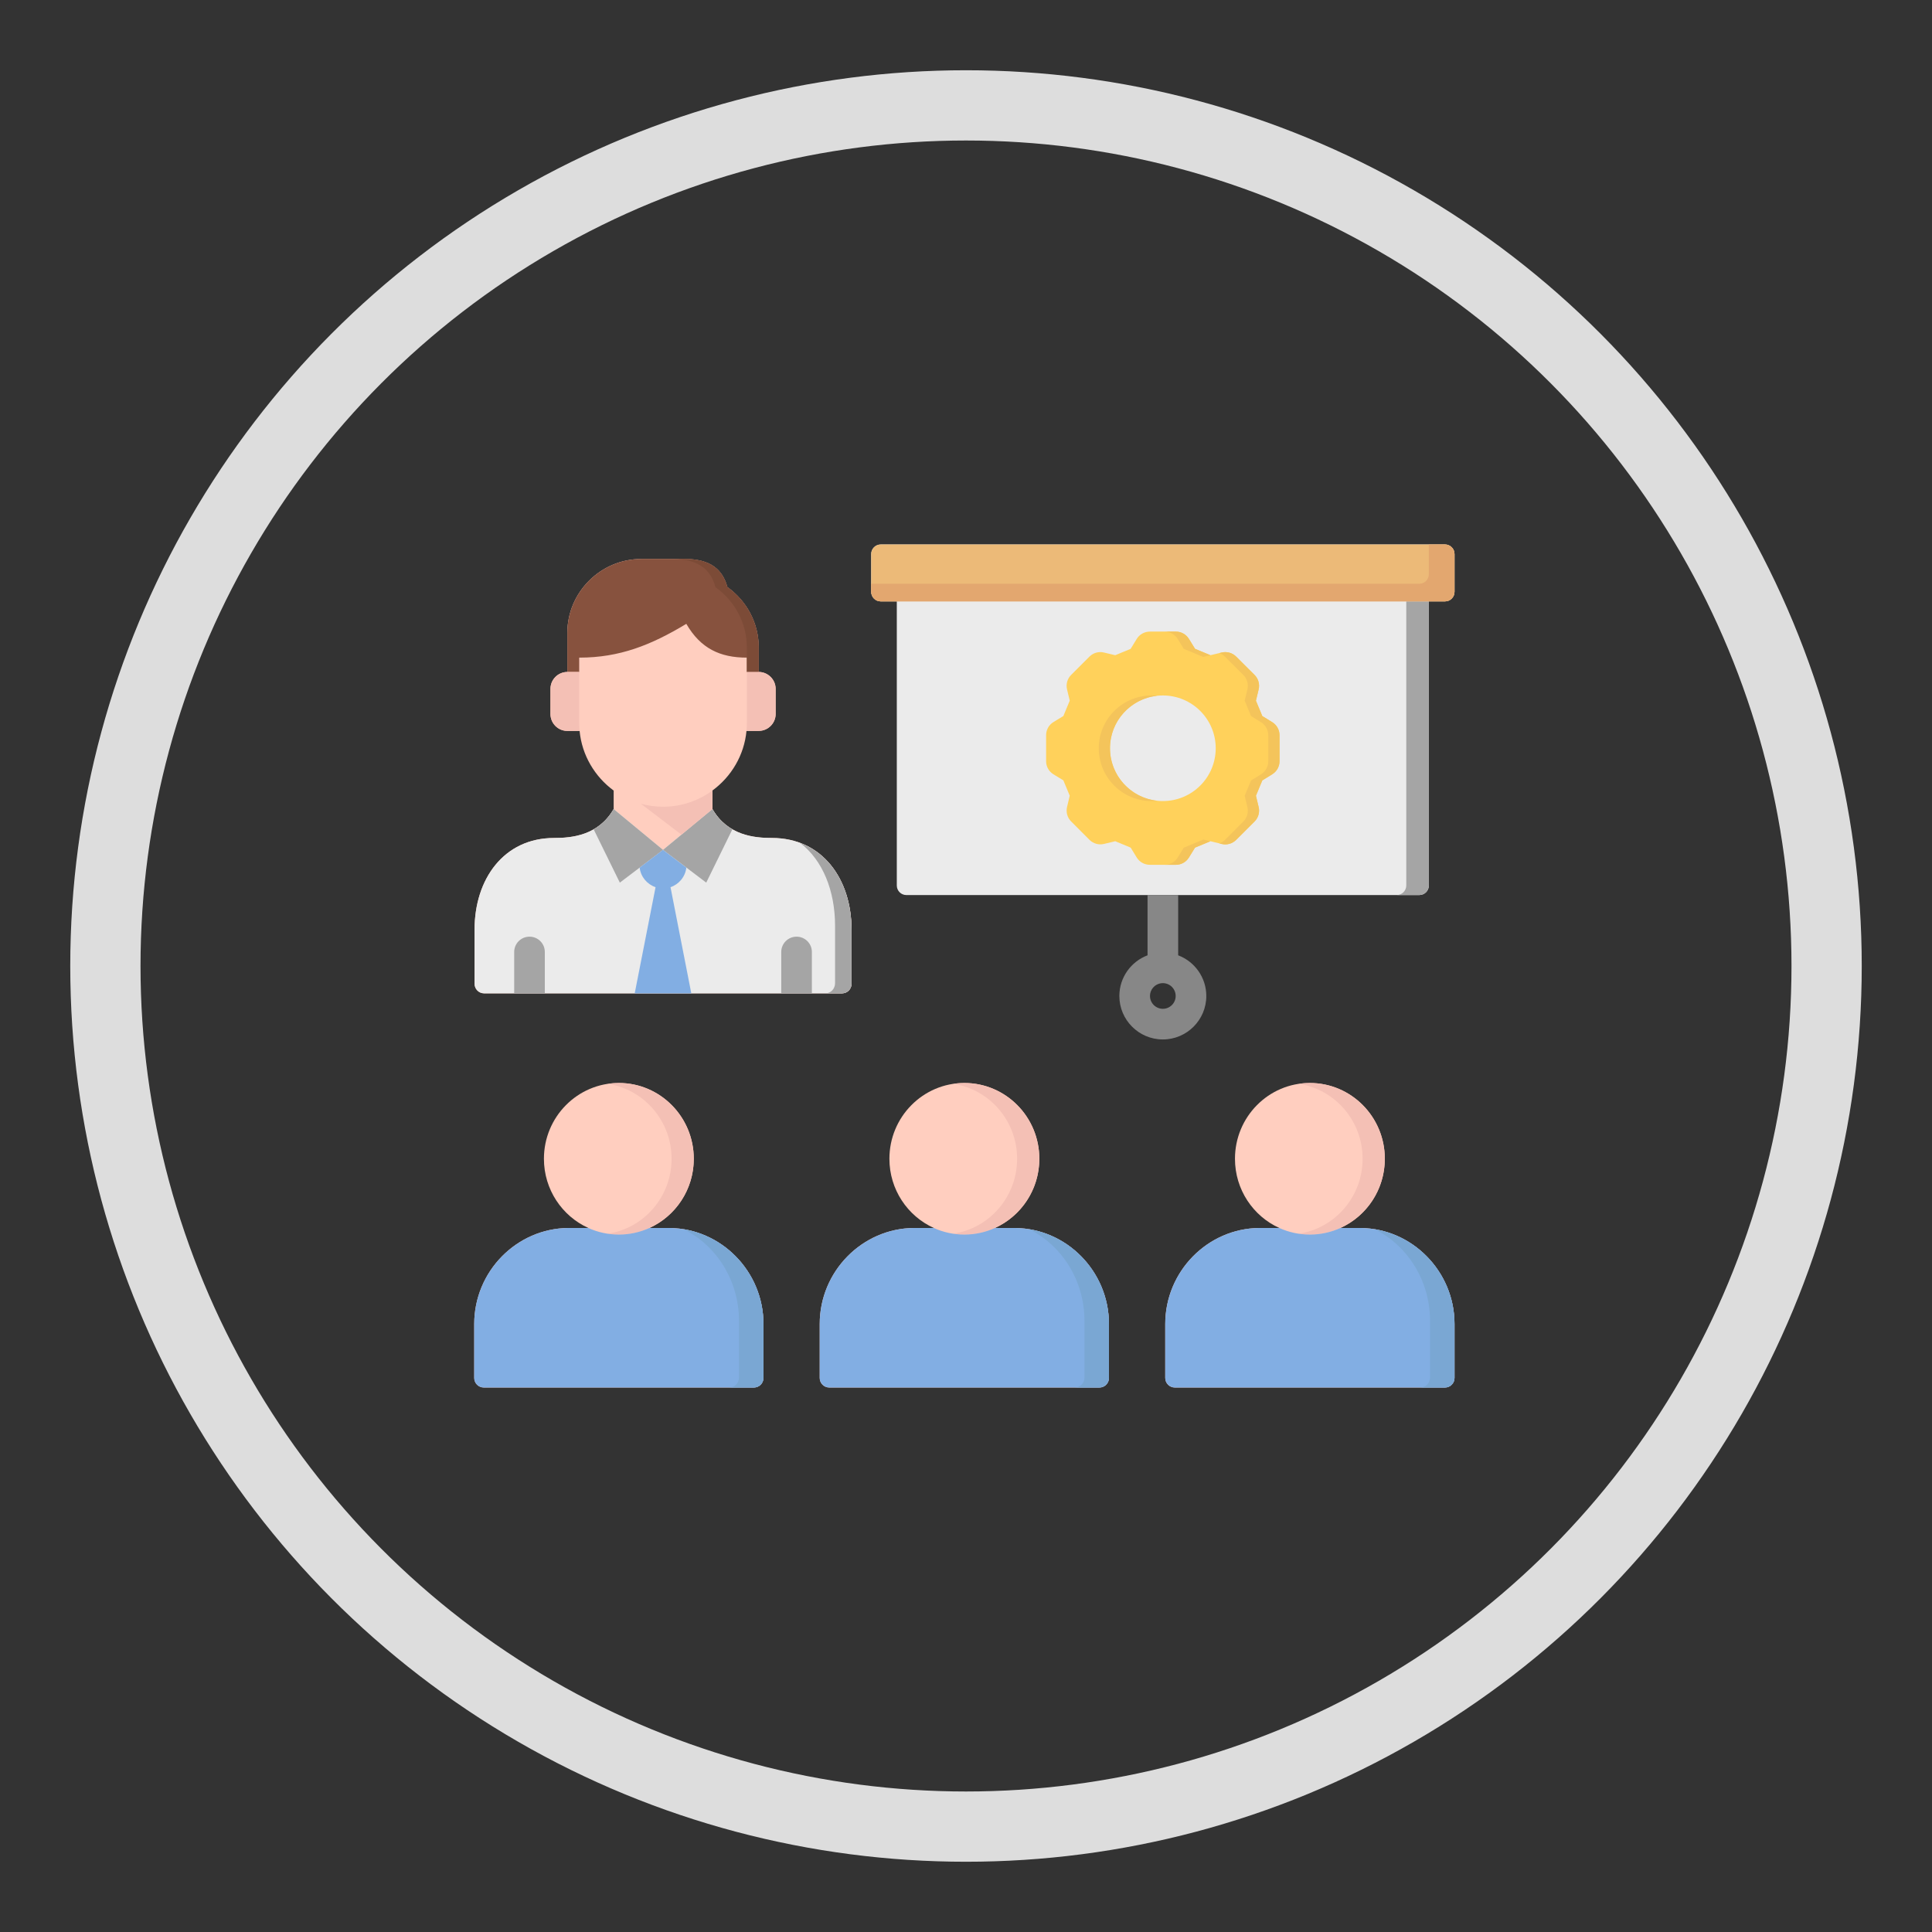 <svg xmlns="http://www.w3.org/2000/svg" width="110" height="110" viewBox="0 0 110 110" fill="none"><rect x="0" y="0" width="110" height="110" fill="#333333" stroke="none"/><circle cx="55" cy="55" r="49" stroke="#DDDDDD" stroke-width="4"></circle><path d="M82.269 31H50.148C49.847 31 49.602 31.244 49.602 31.545V33.696C49.602 33.996 49.847 34.241 50.148 34.241H51.06V50.416C51.06 50.717 51.304 50.961 51.605 50.961H80.808C81.109 50.961 81.353 50.717 81.353 50.416V34.241H82.269C82.57 34.241 82.814 33.996 82.814 33.696V31.545C82.814 31.244 82.57 31 82.269 31Z" fill="#EBEBEB"></path><path d="M57.777 69.915H56.649C58.137 69.241 59.175 67.732 59.175 65.976C59.175 63.593 57.264 61.661 54.907 61.661C52.55 61.661 50.639 63.593 50.639 65.976C50.639 67.732 51.677 69.241 53.165 69.915H52.037C49.083 69.94 46.671 72.391 46.671 75.383V78.455C46.671 78.756 46.915 79 47.216 79H62.594C62.895 79 63.139 78.756 63.139 78.455V75.383C63.139 72.391 60.731 69.94 57.777 69.915Z" fill="#FFCEBF"></path><path d="M38.104 69.915H36.977C38.464 69.241 39.502 67.732 39.502 65.976C39.502 63.593 37.59 61.661 35.237 61.661C32.88 61.661 30.969 63.593 30.969 65.976C30.969 67.732 32.007 69.241 33.495 69.915H32.366C29.408 69.94 27 72.391 27 75.383V78.455C27 78.756 27.244 79 27.545 79H42.923C43.224 79 43.468 78.756 43.468 78.455V75.383C43.468 72.391 41.06 69.94 38.104 69.915Z" fill="#FFCEBF"></path><path d="M77.448 69.915H76.32C77.808 69.241 78.846 67.732 78.846 65.976C78.846 63.593 76.935 61.661 74.578 61.661C72.221 61.661 70.314 63.593 70.314 65.976C70.314 67.732 71.349 69.241 72.836 69.915H71.707C68.752 69.94 66.344 72.391 66.344 75.383V78.455C66.344 78.756 66.589 79 66.889 79H82.269C82.57 79 82.814 78.756 82.814 78.455V75.383C82.814 72.391 80.403 69.94 77.448 69.915Z" fill="#FFCEBF"></path><path d="M43.95 47.711C42.942 47.711 41.433 47.57 40.563 46.066V45.008C41.635 44.222 42.371 43.003 42.502 41.614H43.198C43.728 41.614 44.162 41.181 44.162 40.651V39.222C44.162 38.693 43.728 38.259 43.198 38.259V36.863C43.198 35.448 42.489 34.19 41.411 33.425C41.146 32.434 40.458 31.825 38.984 31.825H36.518C34.199 31.825 32.301 33.718 32.301 36.034V38.259C31.771 38.259 31.341 38.692 31.341 39.222V40.652C31.341 41.181 31.771 41.615 32.301 41.615H33C33.132 43.004 33.868 44.224 34.939 45.011V46.067C34.068 47.571 32.556 47.712 31.549 47.712C28.679 47.712 27.02 50.06 27.02 52.931V56.013C27.02 56.314 27.264 56.558 27.565 56.558H47.938C48.239 56.558 48.483 56.314 48.483 56.013V52.931C48.483 50.059 46.824 47.711 43.95 47.711Z" fill="#FFCEBF"></path><path d="M80.068 34.24V50.41C80.068 50.709 79.832 50.951 79.538 50.96H80.808C81.109 50.96 81.353 50.715 81.353 50.415V34.24H80.068Z" fill="#A5A5A5"></path><path d="M50.148 31H82.269C82.57 31 82.814 31.244 82.814 31.545V33.696C82.814 33.996 82.57 34.241 82.269 34.241H50.148C49.847 34.241 49.602 33.996 49.602 33.696V31.545C49.602 31.244 49.847 31 50.148 31Z" fill="#ECBA78"></path><path d="M82.269 31H81.353V32.692C81.353 32.993 81.109 33.237 80.808 33.237H49.602V33.696C49.602 33.996 49.847 34.241 50.148 34.241H82.269C82.57 34.241 82.814 33.996 82.814 33.696V31.545C82.814 31.244 82.57 31 82.269 31Z" fill="#E3A76F"></path><path d="M67.08 54.391V50.961H65.336V54.391C64.4 54.744 63.731 55.649 63.731 56.707C63.731 58.072 64.842 59.182 66.208 59.182C67.572 59.182 68.682 58.072 68.682 56.707C68.682 55.649 68.014 54.744 67.08 54.391ZM66.208 57.437C65.805 57.437 65.476 57.109 65.476 56.707C65.476 56.304 65.804 55.976 66.208 55.976C66.611 55.976 66.938 56.303 66.938 56.707C66.938 57.11 66.611 57.437 66.208 57.437Z" fill="#878787"></path><path d="M54.907 61.661C54.692 61.661 54.481 61.678 54.275 61.708C56.332 62.017 57.91 63.809 57.91 65.975C57.91 68.142 56.332 69.933 54.275 70.242C54.481 70.272 54.692 70.289 54.907 70.289C57.264 70.289 59.175 68.358 59.175 65.974C59.175 63.59 57.264 61.661 54.907 61.661Z" fill="#F4C0B5"></path><path d="M35.236 61.661C35.021 61.661 34.81 61.678 34.603 61.709C36.658 62.018 38.237 63.811 38.237 65.976C38.237 68.143 36.658 69.934 34.603 70.243C34.81 70.273 35.021 70.291 35.236 70.291C37.589 70.291 39.5 68.36 39.5 65.976C39.5 63.593 37.589 61.661 35.236 61.661Z" fill="#F4C0B5"></path><path d="M74.578 61.661C74.363 61.661 74.152 61.678 73.946 61.708C76.003 62.017 77.581 63.809 77.581 65.975C77.581 68.141 76.003 69.933 73.946 70.242C74.152 70.272 74.363 70.289 74.578 70.289C76.935 70.289 78.846 68.358 78.846 65.974C78.846 63.59 76.935 61.661 74.578 61.661Z" fill="#F4C0B5"></path><path d="M72.435 41.116L71.87 40.769L71.507 39.895L71.662 39.251C71.733 38.956 71.645 38.644 71.43 38.429L70.379 37.382C70.165 37.169 69.857 37.082 69.562 37.151L68.915 37.305L68.041 36.943L67.691 36.376C67.532 36.118 67.251 35.961 66.948 35.961H65.464C65.161 35.961 64.878 36.119 64.72 36.378L64.374 36.943L63.497 37.305L62.849 37.151C62.554 37.081 62.246 37.169 62.032 37.382L60.984 38.429C60.771 38.642 60.682 38.952 60.752 39.247L60.906 39.893L60.544 40.767L59.978 41.112C59.719 41.27 59.561 41.553 59.561 41.857V43.34C59.561 43.643 59.718 43.925 59.976 44.083L60.544 44.431L60.906 45.304L60.753 45.95C60.684 46.245 60.771 46.554 60.984 46.768L62.032 47.818C62.247 48.033 62.557 48.12 62.853 48.051L63.499 47.896L64.375 48.259L64.721 48.823C64.88 49.081 65.162 49.238 65.464 49.238H66.948C67.25 49.238 67.531 49.082 67.69 48.825L68.04 48.259L68.914 47.896L69.56 48.051C69.855 48.121 70.165 48.034 70.38 47.819L71.431 46.769C71.646 46.554 71.734 46.244 71.663 45.948L71.508 45.304L71.871 44.431L72.437 44.081C72.694 43.922 72.851 43.642 72.851 43.339V41.856C72.851 41.556 72.693 41.275 72.435 41.116ZM66.208 45.609C64.546 45.609 63.198 44.264 63.198 42.603C63.198 40.942 64.546 39.597 66.208 39.597C67.871 39.597 69.218 40.942 69.218 42.603C69.218 44.264 67.871 45.609 66.208 45.609Z" fill="#FFD15B"></path><path d="M66.31 35.963C66.613 35.963 66.893 36.12 67.052 36.378L67.402 36.944L68.506 37.401L68.916 37.304L68.042 36.942L67.692 36.375C67.533 36.118 67.252 35.961 66.95 35.961H65.465C65.456 35.961 65.448 35.962 65.441 35.962H66.31V35.963Z" fill="#F4C45B"></path><path d="M72.435 41.116L71.87 40.769L71.507 39.896L71.662 39.251C71.733 38.956 71.645 38.644 71.43 38.429L70.379 37.382C70.165 37.17 69.857 37.083 69.562 37.151L69.423 37.184C69.54 37.226 69.647 37.293 69.739 37.383L70.79 38.43C71.006 38.645 71.094 38.957 71.022 39.252L70.867 39.897L71.23 40.77L71.795 41.117C72.053 41.276 72.21 41.558 72.21 41.861V43.344C72.21 43.646 72.053 43.927 71.796 44.086L71.23 44.436L70.867 45.309L71.022 45.953C71.093 46.248 71.006 46.559 70.79 46.774L69.739 47.824C69.65 47.914 69.543 47.979 69.428 48.023L69.559 48.054C69.853 48.125 70.164 48.038 70.379 47.823L71.43 46.773C71.645 46.558 71.733 46.247 71.662 45.952L71.507 45.307L71.87 44.435L72.436 44.085C72.693 43.926 72.85 43.646 72.85 43.343V41.86C72.851 41.556 72.693 41.275 72.435 41.116Z" fill="#F4C45B"></path><path d="M65.568 45.61C65.678 45.61 65.787 45.604 65.894 45.593C64.379 45.436 63.198 44.157 63.198 42.603C63.198 41.053 64.374 39.777 65.882 39.614C65.779 39.603 65.674 39.598 65.568 39.598C63.906 39.598 62.559 40.944 62.559 42.604C62.559 44.265 63.906 45.61 65.568 45.61Z" fill="#F4C45B"></path><path d="M68.51 47.801L67.401 48.262L67.051 48.828C66.896 49.078 66.627 49.231 66.334 49.239H66.948C67.25 49.239 67.531 49.083 67.69 48.826L68.04 48.26L68.914 47.897L68.51 47.801Z" fill="#F4C45B"></path><path d="M27.565 56.557C27.264 56.557 27.02 56.313 27.02 56.012V52.93C27.02 50.059 28.679 47.711 31.549 47.711C32.557 47.711 34.069 47.57 34.939 46.066L37.75 48.389L40.563 46.066C41.434 47.57 42.943 47.711 43.95 47.711C46.824 47.711 48.483 50.059 48.483 52.93V56.012C48.483 56.313 48.239 56.557 47.938 56.557H27.565Z" fill="#EBEBEB"></path><path d="M33.8 47.217C34.227 46.974 34.623 46.608 34.939 46.066L37.75 48.389L40.563 46.066C40.876 46.608 41.272 46.974 41.699 47.217L40.21 50.253L37.751 48.389L35.291 50.253L33.8 47.217Z" fill="#A5A5A5"></path><path d="M43.197 38.259V36.863C43.197 35.448 42.488 34.19 41.41 33.425C41.145 32.434 40.456 31.825 38.983 31.825H36.518C34.199 31.825 32.301 33.718 32.301 36.034V38.259H32.977V37.443C35.281 37.443 37.069 36.729 39.076 35.519C39.886 36.918 40.994 37.443 42.524 37.443V38.259H43.197Z" fill="#87523E"></path><path d="M41.411 33.425C41.146 32.434 40.458 31.825 38.984 31.825H36.518C36.44 31.825 36.363 31.828 36.287 31.832H38.308C39.782 31.832 40.471 32.44 40.735 33.432C41.814 34.196 42.522 35.455 42.522 36.87V37.443C42.523 37.443 42.524 38.259 42.524 38.259H43.197V36.863C43.197 35.449 42.489 34.191 41.411 33.425Z" fill="#7C4B37"></path><path d="M36.138 56.557H39.36L38.176 50.512C38.658 50.349 39.017 49.919 39.078 49.4L37.748 48.39L36.419 49.4C36.48 49.919 36.839 50.349 37.325 50.512L36.138 56.557Z" fill="#82AEE3"></path><path d="M31.02 56.557V54.202C31.02 53.72 30.63 53.33 30.148 53.33C29.666 53.33 29.276 53.72 29.276 54.202V56.557H31.02Z" fill="#A5A5A5"></path><path d="M46.225 56.557V54.202C46.225 53.72 45.835 53.33 45.353 53.33C44.871 53.33 44.481 53.72 44.481 54.202V56.557H46.225Z" fill="#A5A5A5"></path><path d="M32.977 41.163V38.26H32.301C31.771 38.26 31.341 38.693 31.341 39.223V40.654C31.341 41.182 31.771 41.616 32.301 41.616H33C32.986 41.466 32.977 41.315 32.977 41.163Z" fill="#F4C0B5"></path><path d="M43.197 38.259H42.524V41.162C42.524 41.314 42.517 41.465 42.503 41.614H43.198C43.728 41.614 44.162 41.181 44.162 40.651V39.222C44.161 38.693 43.727 38.259 43.197 38.259Z" fill="#F4C0B5"></path><path d="M40.563 46.066V45.008C39.773 45.589 38.799 45.932 37.75 45.932C37.315 45.932 36.893 45.872 36.49 45.761L38.799 47.522L40.563 46.066Z" fill="#F4C0B5"></path><path d="M45.554 47.99C46.84 48.968 47.545 50.719 47.545 52.706V55.977C47.545 56.297 47.301 56.556 47 56.556H47.938C48.239 56.556 48.483 56.312 48.483 56.011V52.929C48.483 50.645 47.431 48.693 45.554 47.99Z" fill="#A5A5A5"></path><path d="M57.777 69.915H56.649C56.117 70.156 55.527 70.291 54.907 70.291C54.286 70.291 53.697 70.156 53.165 69.915H52.037C49.083 69.94 46.671 72.391 46.671 75.383V78.455C46.671 78.756 46.915 79 47.216 79H62.594C62.895 79 63.139 78.756 63.139 78.455V75.383C63.139 72.391 60.731 69.94 57.777 69.915Z" fill="#82AEE3"></path><path d="M38.104 69.915H36.977C36.445 70.156 35.856 70.291 35.236 70.291C34.614 70.291 34.026 70.156 33.494 69.915H32.366C29.408 69.94 27 72.391 27 75.383V78.455C27 78.756 27.244 79 27.545 79H42.923C43.224 79 43.468 78.756 43.468 78.455V75.383C43.468 72.391 41.06 69.94 38.104 69.915Z" fill="#82AEE3"></path><path d="M77.448 69.915H76.32C75.788 70.156 75.198 70.291 74.578 70.291C73.957 70.291 73.368 70.156 72.836 69.915H71.707C68.752 69.94 66.344 72.391 66.344 75.383V78.455C66.344 78.756 66.589 79 66.889 79H82.269C82.57 79 82.814 78.756 82.814 78.455V75.383C82.814 72.391 80.403 69.94 77.448 69.915Z" fill="#82AEE3"></path><path d="M58.585 69.983C60.445 70.894 61.745 72.894 61.745 75.201V78.427C61.745 78.743 61.501 78.999 61.2 78.999H62.594C62.895 78.999 63.139 78.755 63.139 78.454V75.382C63.139 72.669 61.158 70.4 58.585 69.983Z" fill="#7AA7D3"></path><path d="M38.914 69.983C40.775 70.894 42.075 72.894 42.075 75.201V78.427C42.075 78.743 41.831 78.999 41.53 78.999H42.924C43.225 78.999 43.469 78.755 43.469 78.454V75.382C43.468 72.669 41.488 70.401 38.914 69.983Z" fill="#7AA7D3"></path><path d="M78.257 69.983C80.118 70.894 81.42 72.894 81.42 75.201V78.427C81.42 78.743 81.175 78.999 80.875 78.999H82.269C82.57 78.999 82.814 78.755 82.814 78.454V75.382C82.814 72.669 80.83 70.401 78.257 69.983Z" fill="#7AA7D3"></path></svg>